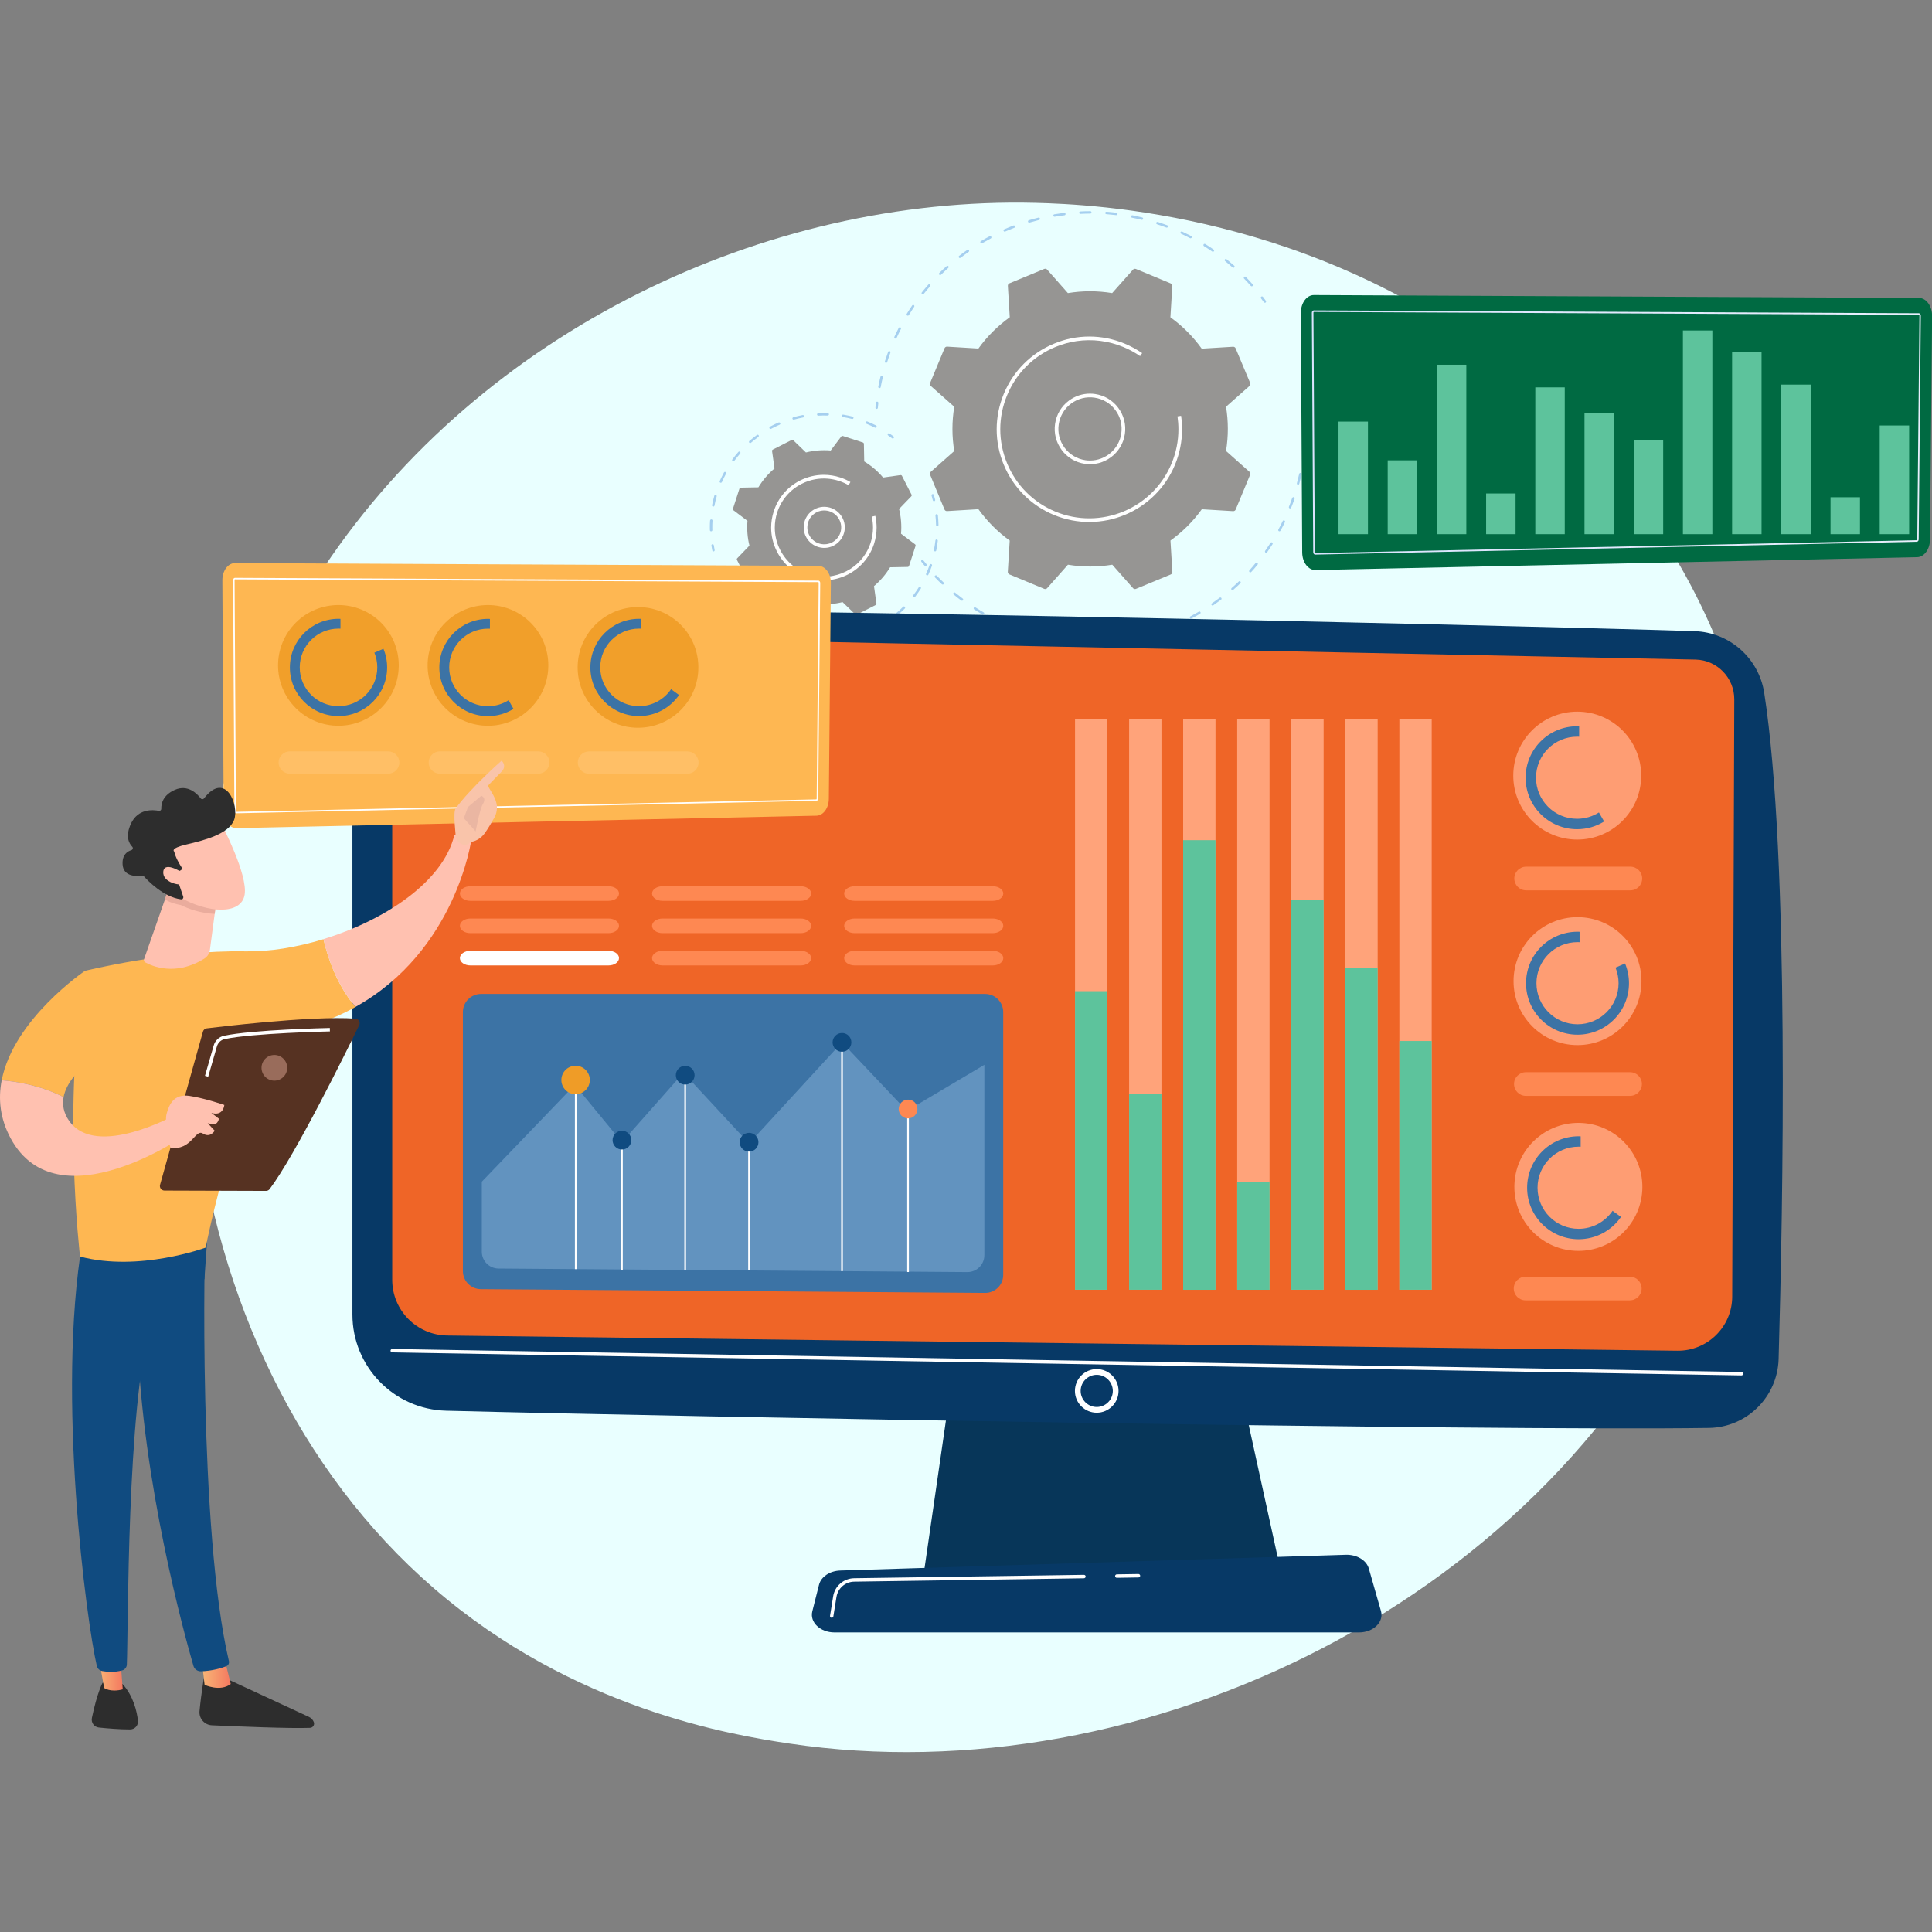 <?xml version="1.0" encoding="utf-8"?>
<!-- Generator: Adobe Illustrator 24.0.1, SVG Export Plug-In . SVG Version: 6.00 Build 0)  -->
<svg version="1.1" id="Illustration" xmlns="http://www.w3.org/2000/svg" xmlns:xlink="http://www.w3.org/1999/xlink" x="0px"
	 y="0px" viewBox="0 0 3543.1 3543.1" style="enable-background:new 0 0 3543.1 3543.1;" xml:space="preserve">
<rect x="0" y="0" width="3543.1" height="3543.1" fill="#808080" stroke="none"/>
<style type="text/css">
	.st0{fill:#E9FFFF;}
	.st1{fill:#A5CFEF;}
	.st2{fill:#969593;}
	.st3{fill:#FFFFFF;}
	.st4{fill:#073659;}
	.st5{fill:#073966;}
	.st6{fill:#EF6527;}
	.st7{fill:#FFA37A;}
	.st8{fill:#5DC39C;}
	.st9{fill:#3C73A5;}
	.st10{fill:#6293BF;}
	.st11{fill:#EF9C27;}
	.st12{fill:#104B80;}
	.st13{fill:#FE8852;}
	.st14{opacity:0.91;fill:#FFA37A;}
	.st15{fill:#006A42;}
	.st16{fill:url(#SVGID_1_);}
	.st17{fill:#FEB752;}
	.st18{opacity:0.91;fill:#EF9C27;}
	.st19{opacity:0.5;fill:#FFC87A;}
	.st20{fill:#2D2D2D;}
	.st21{fill:url(#SVGID_2_);}
	.st22{fill:url(#SVGID_3_);}
	.st23{fill:#FFC1B0;}
	.st24{fill:#F9C4AA;}
	.st25{fill:#EAB6A2;}
	.st26{fill:#EAAC9D;}
	.st27{fill:#563222;}
	.st28{fill:#996C5B;}
</style>
<g>
	<path class="st0" d="M3128.6,2291.3c-281.4,643.1-1030.9,1003.4-1680.9,906.2c-105.8-15.8-395.7-62.9-652.4-285.1
		c-494.2-427.8-599.9-1274.9-201.2-1871.9C884.2,606,1404.3,359.7,1898.6,372c106.5,2.7,514.4,19,873,306
		c52.7,42.2,168.8,142.3,273.5,301.2C3290.8,1352.4,3312,1872.2,3128.6,2291.3z"/>
	<g>
		<g>
			<g>
				<path class="st1" d="M2394.3,784.2C2394.3,784.2,2394.3,784.2,2394.3,784.2c1.2,0,2.2,1,2.2,2.2c0,3-0.1,6-0.2,9
					c0,1.2-1.1,2.2-2.3,2.2c-1.2,0-2.2-1.1-2.2-2.3c0.1-3,0.1-5.9,0.2-8.9C2392.1,785.2,2393.1,784.2,2394.3,784.2z"/>
				<path class="st1" d="M2392.3,821.7c0.1,0,0.2,0,0.2,0c1.2,0.1,2.1,1.2,2,2.4c-0.6,5.9-1.3,11.8-2.2,17.6
					c-0.2,1.2-1.3,2.1-2.5,1.9c-1.2-0.2-2.1-1.3-1.9-2.5c0.9-5.7,1.6-11.6,2.2-17.4C2390.2,822.5,2391.1,821.7,2392.3,821.7z
					 M2384.8,867.2c0.2,0,0.3,0,0.5,0.1c1.2,0.3,2,1.5,1.7,2.7c-1.3,5.7-2.7,11.5-4.3,17.2c-0.3,1.2-1.5,1.9-2.7,1.6
					c-1.2-0.3-1.9-1.5-1.6-2.7c1.5-5.6,2.9-11.3,4.2-17C2382.9,868,2383.8,867.2,2384.8,867.2z M2372.1,911.6c0.2,0,0.5,0,0.7,0.1
					c1.2,0.4,1.8,1.7,1.4,2.8c-1.1,3.1-2.2,6.2-3.4,9.2c-0.9,2.5-1.9,4.9-2.9,7.3c-0.5,1.1-1.8,1.7-2.9,1.2
					c-1.1-0.5-1.7-1.8-1.2-2.9c1-2.4,1.9-4.8,2.8-7.3c1.1-3,2.3-6.1,3.3-9.1C2370.3,912.2,2371.2,911.6,2372.1,911.6z M2354.4,954.3
					c0.3,0,0.7,0.1,1,0.2c1.1,0.5,1.6,1.9,1,3c-2.6,5.3-5.3,10.6-8.1,15.7c-0.6,1.1-1.9,1.5-3,0.9c-1.1-0.6-1.5-1.9-0.9-3
					c2.8-5.1,5.5-10.3,8-15.6C2352.7,954.7,2353.5,954.3,2354.4,954.3z M2331.8,994.5c0.4,0,0.8,0.1,1.2,0.4c1,0.7,1.3,2,0.7,3.1
					c-3.2,5-6.5,9.9-9.9,14.7c-0.7,1-2.1,1.2-3.1,0.5c-1-0.7-1.2-2.1-0.5-3.1c3.3-4.7,6.6-9.6,9.8-14.5
					C2330.3,994.9,2331,994.5,2331.8,994.5z M2304.6,1031.9c0.5,0,1,0.2,1.4,0.5c1,0.8,1.1,2.2,0.3,3.1c-3.7,4.6-7.6,9.1-11.6,13.4
					c-0.8,0.9-2.2,1-3.2,0.2c-0.9-0.8-1-2.2-0.2-3.2c3.9-4.3,7.7-8.8,11.4-13.3C2303.3,1032.2,2303.9,1031.9,2304.6,1031.9z
					 M1716.4,1055.1c0.6,0,1.2,0.2,1.6,0.7c4,4.2,8.2,8.3,12.4,12.3c0.9,0.8,0.9,2.3,0.1,3.2c-0.8,0.9-2.3,0.9-3.2,0.1
					c-4.3-4-8.5-8.2-12.6-12.5c-0.9-0.9-0.8-2.3,0.1-3.2C1715.3,1055.3,1715.8,1055.1,1716.4,1055.1z M2273.2,1065.8
					c0.6,0,1.2,0.2,1.6,0.7c0.9,0.9,0.8,2.3-0.1,3.2c-4.2,4.1-8.6,8.1-13.1,12c-0.9,0.8-2.3,0.7-3.1-0.2c-0.8-0.9-0.7-2.3,0.2-3.1
					c4.4-3.8,8.7-7.8,12.9-11.8C2272.1,1066,2272.6,1065.8,2273.2,1065.8z M1750.3,1086.4c0.5,0,1,0.2,1.4,0.5
					c4.5,3.7,9.1,7.3,13.8,10.8c1,0.7,1.2,2.1,0.5,3.1c-0.7,1-2.1,1.2-3.1,0.5c-4.7-3.5-9.4-7.2-13.9-10.9c-1-0.8-1.1-2.2-0.3-3.1
					C1749,1086.7,1749.7,1086.4,1750.3,1086.4z M2238,1095.7c0.7,0,1.3,0.3,1.8,0.9c0.7,1,0.5,2.4-0.4,3.1c-4.7,3.5-9.5,7-14.4,10.4
					c-1,0.7-2.4,0.4-3.1-0.6c-0.7-1-0.4-2.4,0.6-3.1c4.8-3.3,9.6-6.7,14.2-10.2C2237.1,1095.9,2237.5,1095.7,2238,1095.7z
					 M1787.7,1113.5c0.4,0,0.8,0.1,1.2,0.4c4.9,3.1,9.9,6.2,15,9.1c1.1,0.6,1.4,2,0.8,3c-0.6,1.1-2,1.4-3,0.8
					c-5.1-2.9-10.2-6-15.1-9.2c-1-0.7-1.3-2-0.7-3.1C1786.3,1113.9,1787,1113.5,1787.7,1113.5z M2199.6,1121.4
					c0.8,0,1.5,0.4,1.9,1.1c0.6,1.1,0.3,2.4-0.8,3.1c-5.1,3-10.3,5.9-15.5,8.6c-1.1,0.6-2.4,0.2-3-0.9c-0.6-1.1-0.2-2.4,0.9-3
					c5.1-2.7,10.3-5.6,15.3-8.5C2198.8,1121.5,2199.2,1121.4,2199.6,1121.4z M1828.1,1136.1c0.3,0,0.7,0.1,1,0.2
					c5.2,2.5,10.6,5,15.9,7.3c1.1,0.5,1.7,1.8,1.2,2.9c-0.5,1.1-1.8,1.7-2.9,1.2c-5.4-2.3-10.8-4.8-16.1-7.4c-1.1-0.5-1.6-1.9-1-3
					C1826.4,1136.5,1827.2,1136.1,1828.1,1136.1z M2158.5,1142.4c0.9,0,1.7,0.5,2,1.3c0.5,1.1,0,2.4-1.1,2.9
					c-5.4,2.4-10.9,4.6-16.4,6.8c-1.1,0.4-2.4-0.1-2.9-1.3c-0.4-1.1,0.1-2.4,1.3-2.9c5.4-2.1,10.9-4.3,16.2-6.7
					C2157.9,1142.4,2158.2,1142.4,2158.5,1142.4z M1870.7,1153.7c0.2,0,0.5,0,0.7,0.1c5.5,1.9,11.1,3.7,16.7,5.4
					c1.2,0.4,1.9,1.6,1.5,2.8c-0.4,1.2-1.6,1.9-2.8,1.5c-5.6-1.7-11.3-3.5-16.8-5.4c-1.2-0.4-1.8-1.7-1.4-2.8
					C1869,1154.3,1869.8,1153.7,1870.7,1153.7z M2115.2,1158.4c1,0,1.8,0.6,2.1,1.6c0.4,1.2-0.3,2.4-1.5,2.8
					c-5.6,1.7-11.4,3.3-17,4.8c-1.2,0.3-2.4-0.4-2.7-1.6c-0.3-1.2,0.4-2.4,1.6-2.7c5.6-1.4,11.3-3,16.8-4.7
					C2114.7,1158.5,2114.9,1158.4,2115.2,1158.4z M1915.2,1166.4c0.2,0,0.3,0,0.5,0.1c5.7,1.3,11.4,2.4,17.2,3.4
					c1.2,0.2,2,1.4,1.8,2.6c-0.2,1.2-1.4,2-2.6,1.8c-5.8-1-11.6-2.2-17.4-3.5c-1.2-0.3-2-1.5-1.7-2.7
					C1913.2,1167.1,1914.1,1166.4,1915.2,1166.4z M2070.3,1169.3c1.1,0,2,0.8,2.2,1.8c0.2,1.2-0.6,2.4-1.8,2.6
					c-5.8,1-11.6,2-17.5,2.8c-1.2,0.2-2.3-0.7-2.5-1.9c-0.2-1.2,0.7-2.3,1.9-2.5c5.8-0.8,11.6-1.7,17.3-2.7
					C2070,1169.4,2070.2,1169.3,2070.3,1169.3z M1960.8,1173.7c0.1,0,0.2,0,0.2,0c5.8,0.6,11.6,1,17.4,1.4c1.2,0.1,2.2,1.1,2.1,2.4
					c-0.1,1.2-1.1,2.2-2.4,2.1c-5.9-0.3-11.8-0.8-17.6-1.4c-1.2-0.1-2.1-1.2-2-2.4C1958.7,1174.6,1959.6,1173.7,1960.8,1173.7z
					 M2024.5,1174.9c1.2,0,2.2,0.9,2.2,2.1c0.1,1.2-0.9,2.3-2.1,2.4c-5.9,0.4-11.8,0.6-17.7,0.7c-1.2,0.1-2.2-1-2.3-2.2
					c0-1.2,1-2.2,2.2-2.3c5.8-0.1,11.7-0.3,17.5-0.7C2024.4,1174.9,2024.4,1174.9,2024.5,1174.9z"/>
				<path class="st1" d="M1691.6,1026.8c0.7,0,1.3,0.3,1.7,0.8c1.8,2.3,3.7,4.6,5.6,6.9c0.8,0.9,0.7,2.4-0.3,3.1
					c-1,0.8-2.4,0.7-3.1-0.3c-1.9-2.3-3.8-4.6-5.7-7c-0.8-1-0.6-2.4,0.4-3.1C1690.6,1026.9,1691.1,1026.8,1691.6,1026.8z"/>
			</g>
			<g>
				<path class="st1" d="M1608.5,736.6c0.1,0,0.2,0,0.3,0c1.2,0.1,2.1,1.2,2,2.5c-0.3,2.9-0.6,5.9-0.9,8.8c-0.1,1.2-1.2,2.1-2.4,2
					c-1.2-0.1-2.1-1.2-2-2.4c0.3-3,0.6-5.9,0.9-8.9C1606.4,737.4,1607.4,736.6,1608.5,736.6z"/>
				<path class="st1" d="M1999.5,387.3c1.2,0,2.2,1,2.2,2.2c0,1.2-1,2.2-2.2,2.2c-6,0-12.1,0.2-18.1,0.5c-1.2,0.1-2.3-0.9-2.3-2.1
					c-0.1-1.2,0.9-2.3,2.1-2.3C1987.3,387.4,1993.5,387.3,1999.5,387.3C1999.5,387.3,1999.5,387.3,1999.5,387.3z M2029.1,388.3
					c0.1,0,0.1,0,0.2,0c6.1,0.5,12.2,1,18.2,1.8c1.2,0.1,2.1,1.3,1.9,2.5c-0.1,1.2-1.3,2.1-2.5,1.9c-6-0.7-12-1.3-18-1.8
					c-1.2-0.1-2.2-1.2-2.1-2.4C2027,389.2,2027.9,388.3,2029.1,388.3z M1951.9,390.3c1.1,0,2.1,0.8,2.2,2c0.2,1.2-0.7,2.3-1.9,2.5
					c-6,0.7-12,1.6-17.9,2.6c-1.2,0.2-2.4-0.6-2.6-1.8c-0.2-1.2,0.6-2.4,1.8-2.6c6-1,12.1-1.9,18.1-2.7
					C1951.7,390.3,1951.8,390.3,1951.9,390.3z M2076.4,394.8c0.1,0,0.3,0,0.4,0c5.9,1.2,12,2.5,17.9,4c1.2,0.3,1.9,1.5,1.6,2.7
					c-0.3,1.2-1.5,1.9-2.7,1.6c-5.8-1.4-11.8-2.8-17.7-3.9c-1.2-0.2-2-1.4-1.8-2.6C2074.5,395.5,2075.4,394.8,2076.4,394.8z
					 M1904.9,399c1,0,1.9,0.7,2.2,1.7c0.3,1.2-0.4,2.4-1.6,2.7c-5.8,1.5-11.7,3.1-17.4,4.8c-1.2,0.3-2.4-0.3-2.8-1.5
					c-0.4-1.2,0.3-2.4,1.5-2.8c5.8-1.7,11.8-3.4,17.6-4.8C1904.6,399,1904.8,399,1904.9,399z M2122.6,406.9c0.2,0,0.5,0,0.7,0.1
					c5.7,1.9,11.4,3.9,16.9,6l0.3,0.1c1.2,0.4,1.7,1.7,1.3,2.9c-0.4,1.2-1.7,1.7-2.9,1.3l-0.3-0.1c-5.5-2.1-11.1-4.1-16.7-5.9
					c-1.2-0.4-1.8-1.6-1.4-2.8C2120.8,407.5,2121.7,406.9,2122.6,406.9z M1859.4,413.4c0.9,0,1.7,0.5,2.1,1.4
					c0.4,1.2-0.1,2.4-1.3,2.9c-5.6,2.2-11.3,4.5-16.8,6.9c-1.1,0.5-2.4,0-2.9-1.2c-0.5-1.1,0-2.4,1.2-2.9c5.6-2.4,11.3-4.8,16.9-6.9
					C1858.8,413.4,1859.1,413.4,1859.4,413.4z M2167.1,424.5c0.3,0,0.6,0.1,0.9,0.2c5.5,2.6,11,5.3,16.4,8.1c1.1,0.6,1.5,1.9,0.9,3
					c-0.6,1.1-1.9,1.5-3,0.9c-5.3-2.8-10.8-5.5-16.2-8c-1.1-0.5-1.6-1.8-1.1-3C2165.4,424.9,2166.2,424.5,2167.1,424.5z
					 M1815.9,433.1c0.8,0,1.6,0.4,2,1.2c0.6,1.1,0.2,2.4-0.9,3c-5.3,2.8-10.6,5.8-15.8,8.8c-1.1,0.6-2.4,0.3-3.1-0.8
					c-0.6-1.1-0.3-2.4,0.8-3.1c5.2-3.1,10.6-6.1,16-8.9C1815.2,433.2,1815.5,433.1,1815.9,433.1z M2209.1,447.2
					c0.4,0,0.8,0.1,1.2,0.3c5.2,3.2,10.3,6.6,15.3,10.1c1,0.7,1.3,2.1,0.6,3.1c-0.7,1-2.1,1.3-3.1,0.6c-4.9-3.4-10-6.8-15.1-9.9
					c-1-0.7-1.4-2-0.7-3.1C2207.6,447.6,2208.3,447.2,2209.1,447.2z M1775.1,457.9c0.7,0,1.4,0.3,1.8,1c0.7,1,0.5,2.4-0.6,3.1
					c-4.9,3.4-9.9,7-14.6,10.7c-1,0.7-2.4,0.6-3.1-0.4c-0.7-1-0.6-2.4,0.4-3.1c4.8-3.7,9.8-7.3,14.8-10.8
					C1774.2,458,1774.6,457.9,1775.1,457.9z M2248,474.9c0.5,0,1,0.2,1.4,0.5c4.7,3.8,9.4,7.8,14,11.8c0.9,0.8,1,2.2,0.2,3.1
					c-0.8,0.9-2.2,1-3.1,0.2c-4.5-4-9.1-7.9-13.8-11.7c-1-0.8-1.1-2.2-0.3-3.1C2246.7,475.2,2247.3,474.9,2248,474.9z M1737.5,487.5
					c0.6,0,1.2,0.3,1.7,0.7c0.8,0.9,0.7,2.3-0.2,3.2c-4.5,4-8.9,8.2-13.2,12.4c-0.9,0.9-2.3,0.8-3.2,0c-0.9-0.9-0.8-2.3,0-3.2
					c4.3-4.3,8.9-8.5,13.4-12.5C1736.5,487.7,1737,487.5,1737.5,487.5z M2283.2,507.2c0.6,0,1.2,0.2,1.6,0.7
					c4.2,4.4,8.4,8.9,12.4,13.5c0.8,0.9,0.7,2.3-0.2,3.1c-0.9,0.8-2.3,0.7-3.1-0.2c-4-4.5-8.1-9-12.3-13.3c-0.9-0.9-0.8-2.3,0.1-3.2
					C2282.1,507.4,2282.7,507.2,2283.2,507.2z M1703.9,521.4c0.5,0,1,0.2,1.5,0.6c0.9,0.8,1,2.2,0.2,3.1c-4,4.5-7.9,9.2-11.6,13.9
					c-0.8,1-2.2,1.1-3.1,0.4c-1-0.8-1.1-2.2-0.4-3.1c3.8-4.8,7.8-9.5,11.8-14.1C1702.6,521.6,1703.3,521.4,1703.9,521.4z
					 M1674.6,559.2c0.4,0,0.9,0.1,1.3,0.4c1,0.7,1.3,2.1,0.6,3.1c-3.4,5-6.7,10.1-9.8,15.2c-0.6,1-2,1.4-3.1,0.7
					c-1-0.6-1.4-2-0.7-3.1c3.2-5.2,6.5-10.3,10-15.4C1673.2,559.5,1673.9,559.2,1674.6,559.2z M1650.2,600.2c0.3,0,0.7,0.1,1,0.2
					c1.1,0.6,1.5,1.9,1,3c-2.8,5.3-5.4,10.8-7.9,16.3c-0.5,1.1-1.8,1.6-3,1.1c-1.1-0.5-1.6-1.8-1.1-3c2.5-5.5,5.2-11.1,8-16.5
					C1648.6,600.6,1649.3,600.2,1650.2,600.2z M1630.8,643.9c0.3,0,0.5,0,0.8,0.1c1.2,0.4,1.7,1.7,1.3,2.9
					c-2.1,5.6-4.1,11.4-5.9,17.1c-0.4,1.2-1.6,1.8-2.8,1.4c-1.2-0.4-1.8-1.6-1.4-2.8c1.9-5.8,3.9-11.6,6-17.3
					C1629.1,644.4,1629.9,643.9,1630.8,643.9z M1616.8,689.5c0.2,0,0.3,0,0.5,0.1c1.2,0.3,1.9,1.5,1.6,2.7
					c-1.4,5.8-2.7,11.8-3.8,17.7c-0.2,1.2-1.4,2-2.6,1.8c-1.2-0.2-2-1.4-1.8-2.6c1.1-6,2.5-12,3.9-17.9
					C1614.9,690.2,1615.8,689.5,1616.8,689.5z"/>
				<path class="st1" d="M2314.4,543.6c0.7,0,1.3,0.3,1.8,0.9c1.8,2.4,3.6,4.8,5.3,7.2c0.7,1,0.5,2.4-0.5,3.1
					c-1,0.7-2.4,0.5-3.1-0.5c-1.7-2.4-3.5-4.8-5.3-7.1c-0.7-1-0.5-2.4,0.4-3.1C2313.4,543.7,2313.9,543.6,2314.4,543.6z"/>
			</g>
			<g>
				<path class="st2" d="M2266,638.8c-0.8-1.9-2.6-3-4.7-2.9l-57.5,3.5c-15.7-21.8-34.9-41.4-57.4-57.5l3.5-57.4
					c0.1-2-1-3.9-2.9-4.7l-63.8-26.5c-1.9-0.8-4-0.3-5.4,1.2l-38.2,43c-27.3-4.5-54.7-4.4-81.2,0l-38.1-43.1c-1.3-1.5-3.5-2-5.3-1.2
					l-63.8,26.4c-1.9,0.8-3,2.6-2.9,4.7l3.5,57.5c-21.8,15.7-41.4,34.9-57.5,57.4l-57.4-3.5c-2-0.1-3.9,1-4.7,2.9l-26.5,63.8
					c-0.8,1.9-0.3,4,1.2,5.4l43.1,38.2c-4.5,27.3-4.4,54.7,0,81.2l-43.1,38.1c-1.5,1.3-2,3.5-1.2,5.3l26.4,63.8
					c0.8,1.9,2.6,3,4.7,2.9l57.5-3.5c15.7,21.8,34.9,41.4,57.4,57.5l-3.5,57.4c-0.1,2,1,3.9,2.9,4.7l63.8,26.5
					c1.9,0.8,4,0.3,5.4-1.2l38.2-43.1c27.3,4.5,54.7,4.4,81.3,0l38.1,43.1c1.3,1.5,3.5,2,5.4,1.2l63.8-26.4c1.9-0.8,3-2.6,2.9-4.7
					l-3.5-57.5c21.8-15.7,41.4-34.9,57.5-57.4l57.4,3.5c2,0.1,3.9-1,4.7-2.9l26.5-63.8c0.8-1.9,0.3-4-1.2-5.4l-43-38.2
					c4.5-27.3,4.4-54.7,0-81.2l43.1-38.1c1.5-1.3,2-3.5,1.2-5.4L2266,638.8z"/>
				<path class="st3" d="M1998.8,721.9c3.2,0,6.4,0.2,9.5,0.7l0,0c17.1,2.5,32.2,11.5,42.5,25.4c10.3,13.9,14.6,30.9,12.1,48
					c-5.2,35.3-38.1,59.8-73.4,54.6c-17.1-2.5-32.2-11.5-42.5-25.4c-10.3-13.9-14.6-30.9-12.1-48c2.5-17.1,11.5-32.2,25.4-42.5
					C1971.7,726.3,1985,721.9,1998.8,721.9z M1999,844.6c28.3,0,53.1-20.8,57.3-49.5c2.3-15.3-1.6-30.6-10.8-43
					c-9.2-12.4-22.8-20.5-38.1-22.8l0,0c-15.3-2.3-30.6,1.6-43,10.8c-12.4,9.2-20.5,22.8-22.8,38.1s1.6,30.6,10.8,43
					c9.2,12.4,22.8,20.5,38.1,22.8C1993.4,844.4,1996.2,844.6,1999,844.6z"/>
				<path class="st3" d="M1997.7,617.2c22.1,0,44.1,4.4,65.1,13.1h0c11.2,4.7,21.9,10.5,31.8,17.3l-3.8,5.5
					c-9.5-6.6-19.8-12.2-30.5-16.6h0c-27.6-11.4-57-15.1-85.8-10.9c-12.9,1.9-25.7,5.3-38.1,10.4c-0.3,0.1-0.7,0.3-1,0.4
					c-40.3,16.7-71.7,48-88.4,88.3c-8.4,20.2-12.6,41.4-12.6,62.6c0,21.1,4.2,42.3,12.5,62.4c16.7,40.3,48,71.7,88.3,88.4
					c83.2,34.5,178.9-5.1,213.4-88.2c8.3-19.9,12.5-41.2,12.5-62.6c0-7.9-0.6-15.9-1.7-23.7l6.6-1c1.2,8.2,1.8,16.5,1.8,24.7
					c0,22.2-4.4,44.4-13,65.1c-35.9,86.6-135.6,127.8-222.1,91.9c-41.9-17.4-74.6-50.1-91.9-92c-8.7-20.9-13-42.9-13-64.9
					c0-22.1,4.4-44.2,13.1-65.2c17.4-41.9,50.1-74.6,92-91.9C1953.7,621.5,1975.7,617.2,1997.7,617.2z"/>
			</g>
		</g>
		<path class="st2" d="M1651.4,871.3l-31.9,4.5c-9.7-11.5-21.3-21.5-34.6-29.6l-0.6-32.2c0-1.1-0.8-2.1-1.8-2.5l-36.8-11.9
			c-1.1-0.3-2.3,0-2.9,0.9l-19.4,25.7c-15.4-1.3-30.8,0-45.4,3.6l-23.2-22.4c-0.8-0.8-2-1-3-0.5l-34.5,17.6c-1,0.5-1.6,1.6-1.4,2.7
			l4.5,31.9c-11.5,9.7-21.5,21.3-29.6,34.6l-32.2,0.6c-1.1,0-2.1,0.8-2.5,1.8l-11.9,36.8c-0.3,1.1,0,2.3,0.9,2.9l25.7,19.4
			c-1.3,15.4,0,30.8,3.6,45.4l-22.4,23.2c-0.8,0.8-1,2-0.5,3l17.6,34.5c0.5,1,1.6,1.6,2.7,1.4l31.9-4.5
			c9.7,11.5,21.3,21.5,34.6,29.6l0.6,32.2c0,1.1,0.8,2.1,1.8,2.5l36.8,11.9c1.1,0.3,2.3,0,2.9-0.9l19.4-25.7
			c15.4,1.3,30.8,0,45.4-3.6l23.2,22.4c0.8,0.8,2,1,3,0.5l34.5-17.6c1-0.5,1.6-1.6,1.4-2.7l-4.5-31.9c11.5-9.7,21.5-21.3,29.6-34.6
			l32.2-0.6c1.1,0,2.1-0.8,2.5-1.8l11.9-36.8c0.3-1.1,0-2.3-0.9-2.9l-25.7-19.4c1.3-15.4,0-30.8-3.6-45.4l22.4-23.2
			c0.8-0.8,1-2,0.5-3l-17.6-34.5C1653.6,871.7,1652.5,871.2,1651.4,871.3z"/>
		<path class="st3" d="M1511.6,929.4c0.8,0,1.7,0,2.5,0.1l0,0c20.7,1.4,36.5,19.4,35.1,40.1c-1.4,20.7-19.4,36.5-40.1,35.1
			c-10-0.7-19.2-5.2-25.9-12.8c-6.6-7.6-9.9-17.3-9.2-27.3C1475.3,944.7,1491.9,929.4,1511.6,929.4z M1513.7,936.2
			c-17.1-1.2-31.9,11.8-33,28.9c-0.6,8.3,2.1,16.2,7.6,22.5c5.5,6.2,13,10,21.3,10.5c8.3,0.5,16.2-2.1,22.5-7.6
			c6.2-5.5,10-13,10.5-21.3C1543.7,952.1,1530.7,937.3,1513.7,936.2L1513.7,936.2z"/>
		<g>
			<path class="st1" d="M1710.5,906.1c1,0,1.9,0.6,2.1,1.6c0.9,2.9,1.7,5.8,2.4,8.7c0.3,1.2-0.4,2.4-1.6,2.7
				c-1.2,0.3-2.4-0.4-2.7-1.6c-0.7-2.8-1.5-5.7-2.3-8.5c-0.3-1.2,0.3-2.4,1.5-2.8C1710.1,906.1,1710.3,906.1,1710.5,906.1z"/>
			<path class="st1" d="M1717.8,942.9c1.1,0,2.1,0.9,2.2,2c0.6,5.9,1,11.9,1.1,17.8c0,1.2-1,2.3-2.2,2.3c-1.2,0-2.3-1-2.3-2.2
				c-0.1-5.8-0.5-11.7-1.1-17.5c-0.1-1.2,0.8-2.3,2-2.5C1717.7,942.9,1717.8,942.9,1717.8,942.9z M1717.5,989.3c0.1,0,0.2,0,0.3,0
				c1.2,0.1,2.1,1.3,2,2.5c-0.7,5.9-1.6,11.8-2.8,17.6c-0.2,1.2-1.4,2-2.6,1.7c-1.2-0.2-2-1.4-1.7-2.6c1.2-5.7,2.1-11.5,2.8-17.3
				C1715.5,990.1,1716.4,989.3,1717.5,989.3z M1707.1,1034.4c0.2,0,0.5,0,0.7,0.1c1.2,0.4,1.8,1.7,1.4,2.8c-2,5.6-4.2,11.2-6.7,16.6
				c-0.5,1.1-1.8,1.6-3,1.1c-1.1-0.5-1.6-1.8-1.1-3c2.4-5.3,4.6-10.7,6.5-16.2C1705.3,1035,1706.1,1034.4,1707.1,1034.4z
				 M1686.8,1076c0.4,0,0.8,0.1,1.2,0.3c1,0.7,1.3,2,0.7,3.1c-3.2,5-6.6,9.9-10.2,14.7c-0.7,1-2.1,1.2-3.1,0.4
				c-1-0.7-1.2-2.1-0.4-3.1c3.5-4.6,6.9-9.5,10-14.4C1685.3,1076.4,1686,1076,1686.8,1076z M1657.7,1112.1c0.6,0,1.1,0.2,1.6,0.7
				c0.9,0.9,0.9,2.3,0,3.2c-4.2,4.2-8.7,8.2-13.2,12c-0.9,0.8-2.4,0.7-3.1-0.3c-0.8-0.9-0.7-2.4,0.3-3.1c4.5-3.7,8.8-7.7,12.9-11.8
				C1656.6,1112.3,1657.1,1112.1,1657.7,1112.1z M1621.4,1140.9c0.7,0,1.5,0.4,1.9,1c0.7,1,0.3,2.4-0.7,3.1
				c-5,3.2-10.3,6.1-15.5,8.8c-1.1,0.6-2.4,0.1-3-1c-0.6-1.1-0.1-2.4,1-3c5.2-2.6,10.3-5.6,15.2-8.6
				C1620.6,1141,1621,1140.9,1621.4,1140.9z M1426.6,1154.2c0.3,0,0.6,0.1,0.9,0.2c5.3,2.4,10.8,4.6,16.2,6.5
				c1.2,0.4,1.8,1.7,1.4,2.8c-0.4,1.2-1.7,1.8-2.8,1.4c-5.6-2-11.2-4.2-16.6-6.6c-1.1-0.5-1.6-1.8-1.1-2.9
				C1424.9,1154.7,1425.7,1154.2,1426.6,1154.2z M1579.7,1160.9c0.9,0,1.8,0.6,2.1,1.5c0.4,1.2-0.2,2.4-1.4,2.8
				c-5.6,1.9-11.4,3.7-17.1,5.1c-1.2,0.3-2.4-0.4-2.7-1.6c-0.3-1.2,0.4-2.4,1.6-2.7c5.6-1.4,11.3-3.1,16.7-5
				C1579.2,1160.9,1579.4,1160.9,1579.7,1160.9z M1470.7,1168.3c0.1,0,0.3,0,0.4,0c5.7,1.1,11.5,2,17.3,2.7c1.2,0.1,2.1,1.2,2,2.5
				c-0.1,1.2-1.2,2.1-2.5,2c-5.9-0.7-11.9-1.6-17.7-2.8c-1.2-0.2-2-1.4-1.8-2.6C1468.7,1169,1469.6,1168.3,1470.7,1168.3z
				 M1534.5,1171.1c1.1,0,2.1,0.8,2.2,2c0.1,1.2-0.7,2.3-2,2.5c-5.9,0.6-11.9,1-17.8,1.2c-1.2,0.1-2.3-0.9-2.3-2.2
				c0-1.2,0.9-2.3,2.2-2.3c5.8-0.1,11.7-0.5,17.4-1.2C1534.3,1171.1,1534.4,1171.1,1534.5,1171.1z"/>
			<path class="st1" d="M1393.7,1135.6c0.4,0,0.9,0.1,1.3,0.4c2.4,1.7,4.9,3.3,7.4,4.9c1,0.7,1.4,2,0.7,3.1c-0.7,1-2,1.4-3.1,0.7
				c-2.5-1.6-5-3.2-7.5-5c-1-0.7-1.3-2.1-0.6-3.1C1392.3,1136,1393,1135.6,1393.7,1135.6z"/>
		</g>
		<g>
			<path class="st1" d="M1306.8,998c1.1,0,2,0.8,2.2,1.9c0.5,2.9,1,5.8,1.6,8.7c0.2,1.2-0.5,2.4-1.7,2.6c-1.2,0.2-2.4-0.5-2.6-1.7
				c-0.6-2.9-1.1-5.9-1.6-8.9c-0.2-1.2,0.6-2.4,1.8-2.6C1306.5,998,1306.6,998,1306.8,998z"/>
			<path class="st1" d="M1511.4,757.5c2.2,0,4.4,0,6.6,0.1c1.2,0,2.2,1.1,2.2,2.3c0,1.2-1,2.2-2.3,2.2c-5.8-0.2-11.5-0.1-17.2,0.2
				c-1.3,0.1-2.3-0.9-2.3-2.1c-0.1-1.2,0.9-2.3,2.1-2.3C1504,757.6,1507.7,757.5,1511.4,757.5z M1546,760.4c0.1,0,0.2,0,0.4,0
				c5.8,1,11.6,2.2,17.2,3.6c1.2,0.3,1.9,1.5,1.6,2.7c-0.3,1.2-1.5,1.9-2.7,1.6c-5.5-1.4-11.2-2.6-16.8-3.5c-1.2-0.2-2-1.4-1.8-2.6
				C1544,761.2,1544.9,760.4,1546,760.4z M1472.4,761.2c1,0,2,0.7,2.2,1.8c0.2,1.2-0.6,2.4-1.8,2.6c-5.6,1.1-11.3,2.4-16.7,3.9
				c-1.2,0.3-2.4-0.4-2.8-1.5c-0.3-1.2,0.4-2.4,1.5-2.8c5.6-1.6,11.4-2.9,17.1-4C1472.1,761.2,1472.3,761.2,1472.4,761.2z
				 M1589.8,772.8c0.3,0,0.6,0.1,0.8,0.2c5.4,2.2,10.8,4.7,16,7.3c1.1,0.6,1.5,1.9,1,3c-0.6,1.1-1.9,1.5-3,1
				c-5.1-2.6-10.4-5-15.7-7.2c-1.1-0.5-1.7-1.8-1.2-2.9C1588.1,773.3,1589,772.8,1589.8,772.8z M1428.9,774.7c0.9,0,1.7,0.5,2,1.3
				c0.5,1.1,0,2.4-1.2,2.9c-5.2,2.3-10.4,4.8-15.5,7.5c-1.1,0.6-2.4,0.2-3-0.9c-0.6-1.1-0.2-2.4,0.9-3c5.1-2.8,10.5-5.4,15.8-7.7
				C1428.3,774.7,1428.6,774.7,1428.9,774.7z M1389.4,797.3c0.7,0,1.4,0.3,1.8,0.9c0.7,1,0.5,2.4-0.5,3.1c-4.6,3.4-9.1,7-13.5,10.7
				c-0.9,0.8-2.3,0.7-3.1-0.2c-0.8-0.9-0.7-2.3,0.2-3.1c4.4-3.8,9-7.5,13.8-10.9C1388.5,797.5,1388.9,797.3,1389.4,797.3z
				 M1355.7,828.1c0.5,0,1,0.2,1.5,0.6c0.9,0.8,1,2.2,0.2,3.1c-3.8,4.3-7.4,8.8-10.8,13.4c-0.7,1-2.1,1.2-3.1,0.5
				c-1-0.7-1.2-2.1-0.5-3.1c3.5-4.7,7.2-9.3,11.1-13.7C1354.5,828.3,1355.1,828.1,1355.7,828.1z M1329.5,865.4
				c0.4,0,0.7,0.1,1.1,0.3c1.1,0.6,1.5,1.9,0.9,3c-2.7,5-5.3,10.2-7.6,15.4c-0.5,1.1-1.8,1.6-2.9,1.1c-1.1-0.5-1.6-1.8-1.1-2.9
				c2.4-5.3,5-10.6,7.8-15.8C1328,865.8,1328.8,865.4,1329.5,865.4z M1312.2,907.6c0.2,0,0.4,0,0.6,0.1c1.2,0.3,1.9,1.6,1.5,2.8
				c-1.6,5.5-2.9,11.1-4,16.7c-0.2,1.2-1.4,2-2.6,1.8c-1.2-0.2-2-1.4-1.8-2.6c1.1-5.7,2.5-11.5,4.1-17.1
				C1310.3,908.2,1311.2,907.6,1312.2,907.6z M1304.5,952.5c0,0,0.1,0,0.1,0c1.2,0.1,2.2,1.1,2.1,2.4c-0.3,4.2-0.4,8.4-0.4,12.5
				c0,1.6,0,3.1,0.1,4.7c0,1.2-0.9,2.3-2.2,2.3c-1.2,0.1-2.3-0.9-2.3-2.2c0-1.6-0.1-3.2-0.1-4.8c0-4.2,0.1-8.5,0.4-12.8
				C1302.4,953.4,1303.3,952.5,1304.5,952.5z"/>
			<path class="st1" d="M1630,794.6c0.4,0,0.9,0.1,1.3,0.4c2.5,1.7,4.9,3.5,7.3,5.3c1,0.7,1.2,2.1,0.4,3.1c-0.7,1-2.1,1.2-3.1,0.4
				c-2.3-1.8-4.7-3.5-7.1-5.2c-1-0.7-1.3-2.1-0.6-3.1C1628.6,795,1629.3,794.6,1630,794.6z"/>
		</g>
		<path class="st3" d="M1510.8,870.8c10,0,20.1,1.6,30,4.8l0,0c6.6,2.1,12.9,5,18.8,8.4l-3.4,5.8c-5.5-3.2-11.4-5.8-17.5-7.8l0,0
			c-14.4-4.7-29.4-5.6-43.9-3c-8.4,1.5-16.6,4.3-24.4,8.2c-0.1,0.1-0.3,0.1-0.4,0.2c-21.4,10.9-37.3,29.5-44.7,52.4
			c-3,9.1-4.4,18.5-4.4,27.9c0,14,3.3,27.9,9.9,40.8c10.9,21.4,29.5,37.3,52.4,44.7c47.2,15.3,98.1-10.6,113.4-57.8
			c2.9-9,4.4-18.5,4.4-27.9c0-6.7-0.8-13.4-2.3-20l6.5-1.5c1.6,7.1,2.4,14.3,2.4,21.5c0,10.1-1.6,20.2-4.7,29.9
			c-16.5,50.7-71.1,78.6-121.8,62.1c-24.6-8-44.6-25-56.3-48.1c-7-13.8-10.6-28.8-10.6-43.8c0-10,1.6-20.1,4.8-30
			c8-24.6,25-44.6,48.1-56.3C1480.8,874.4,1495.7,870.8,1510.8,870.8z"/>
	</g>
	<g>
		<g>
			<polygon class="st4" points="1750.1,2498.9 1693.5,2889.7 2350.6,2889.7 2265,2498.9 			"/>
			<path class="st5" d="M646.3,1247.3v1163.4c0,95.7,76.3,174,171.9,176.4c424.9,11,1911.1,37.5,2315.7,31.6
				c69.5-1,125.8-56.7,127.9-126.2c7.8-270.3,20.5-920.2-26.4-1221.9c-9.9-63.5-63.5-111.1-127.8-113.1
				c-356-11.4-1931.5-47.6-2335.8-38.5C701.9,1120.6,646.3,1177.6,646.3,1247.3z"/>
			<path class="st6" d="M719.3,1241.6V2347c0,55.9,44.9,101.4,100.7,102.2l2255.7,27.9c55.4,0.8,100.8-43.7,101-99.1l3.8-1095.4
				c0.1-39.6-31.4-72.1-71-73L800,1162.8C755.8,1161.7,719.3,1197.3,719.3,1241.6z"/>
			<path class="st3" d="M3193.7,2522.4L3193.7,2522.4l-2474.4-42.2c-1.7,0-3.1-1.5-3.1-3.2c0-1.7,1.5-3,3.2-3.1l2474.4,42.2
				c1.7,0,3.1,1.5,3.1,3.2C3196.8,2521,3195.4,2522.4,3193.7,2522.4z"/>
			<path class="st5" d="M2492.2,2993.7h-961.8c-26.1,0-45.7-18.6-40.7-38.6l12.3-48.8c3.7-14.7,19.9-25.5,39-26.1l927.2-28.9
				c20-0.6,37.8,10,42.1,25.3l22.2,77.7C2538.4,2974.5,2518.7,2993.7,2492.2,2993.7z"/>
			<path class="st3" d="M2048.1,2893.5c-1.7,0-3.1-1.4-3.1-3.1c0-1.7,1.4-3.1,3.1-3.2l39.7-0.6c1.7,0,3.1,1.4,3.2,3.1
				c0,1.7-1.4,3.1-3.1,3.2L2048.1,2893.5L2048.1,2893.5z"/>
			<path class="st3" d="M1525.3,2966.8c-0.2,0-0.3,0-0.5,0c-1.7-0.3-2.9-1.9-2.6-3.6l5.7-35.5c3-19.1,19.3-33.1,38.6-33.4l421.4-6.2
				h0c1.7,0,3.1,1.4,3.1,3.1c0,1.7-1.4,3.1-3.1,3.2l-421.4,6.2c-16.3,0.2-29.9,12.1-32.5,28.1l-5.7,35.5
				C1528.2,2965.7,1526.8,2966.8,1525.3,2966.8z"/>
		</g>
		<g>
			<g>
				<rect x="1971.5" y="1318.9" class="st7" width="59.3" height="1046.4"/>
				<rect x="2070.7" y="1318.9" class="st7" width="59.3" height="1046.4"/>
				<rect x="2169.8" y="1318.9" class="st7" width="59.3" height="1046.4"/>
				<rect x="2268.9" y="1318.9" class="st7" width="59.3" height="1046.4"/>
				<rect x="2368.1" y="1318.9" class="st7" width="59.3" height="1046.4"/>
				<rect x="2467.2" y="1318.9" class="st7" width="59.3" height="1046.4"/>
				<rect x="2566.3" y="1318.9" class="st7" width="59.3" height="1046.4"/>
			</g>
			<rect x="1971.5" y="1817.7" class="st8" width="59.3" height="547.6"/>
			<rect x="2070.7" y="2005.9" class="st8" width="59.3" height="359.4"/>
			<rect x="2169.8" y="1540.8" class="st8" width="59.3" height="824.6"/>
			<rect x="2268.9" y="2167.3" class="st8" width="59.3" height="198.1"/>
			<rect x="2368.1" y="1651" class="st8" width="59.3" height="714.3"/>
			<rect x="2467.2" y="1774.7" class="st8" width="59.3" height="590.7"/>
			<rect x="2566.3" y="1909.1" class="st8" width="59.3" height="456.2"/>
		</g>
		<g>
			<path class="st9" d="M1806.4,2371.1l-924.5-6.9c-18.2-0.1-33-15-33-33.2v-475c0-18.3,14.9-33.2,33.2-33.2h924.5
				c18.3,0,33.2,14.9,33.2,33.2v482C1839.9,2356.4,1824.8,2371.3,1806.4,2371.1z"/>
			<path class="st10" d="M1663,2037.2l-118.9-125.7L1373.7,2097l-120.3-129.8l-112.8,127.5l-86.5-105.1l-170.5,177.5v128.4
				c0,17,13.7,30.8,30.6,30.9l859.9,6.5c17.1,0.1,31.1-13.7,31.1-30.9v-349.2L1663,2037.2z"/>
			<rect x="1663.7" y="2033.8" class="st3" width="3.1" height="299"/>
			<rect x="1542.6" y="1911.6" class="st3" width="3.1" height="419.5"/>
			<rect x="1372.1" y="2094.7" class="st3" width="3.1" height="235.1"/>
			<rect x="1255" y="1971.8" class="st3" width="3.1" height="358"/>
			<rect x="1139" y="2090.9" class="st3" width="3.1" height="238.9"/>
			<rect x="1054.3" y="1980.7" class="st3" width="3.1" height="346.8"/>
			
				<ellipse transform="matrix(0.707 -0.707 0.707 0.707 -1091.295 1326.756)" class="st11" cx="1055.9" cy="1980.7" rx="26.1" ry="26.1"/>
			<path class="st12" d="M1157.8,2090.9c0,9.5-7.7,17.2-17.2,17.2c-9.5,0-17.2-7.7-17.2-17.2c0-9.5,7.7-17.2,17.2-17.2
				C1150.1,2073.7,1157.8,2081.4,1157.8,2090.9z"/>
			<path class="st12" d="M1273.8,1971.8c0,9.5-7.7,17.2-17.2,17.2c-9.5,0-17.2-7.7-17.2-17.2c0-9.5,7.7-17.2,17.2-17.2
				C1266.1,1954.6,1273.8,1962.3,1273.8,1971.8z"/>
			<path class="st12" d="M1390.9,2094.7c0,9.5-7.7,17.2-17.2,17.2c-9.5,0-17.2-7.7-17.2-17.2c0-9.5,7.7-17.2,17.2-17.2
				C1383.2,2077.5,1390.9,2085.2,1390.9,2094.7z"/>
			<path class="st12" d="M1561.3,1911.6c0,9.5-7.7,17.2-17.2,17.2c-9.5,0-17.2-7.7-17.2-17.2c0-9.5,7.7-17.2,17.2-17.2
				C1553.6,1894.3,1561.3,1902,1561.3,1911.6z"/>
			<path class="st13" d="M1682.5,2033.8c0,9.5-7.7,17.2-17.2,17.2c-9.5,0-17.2-7.7-17.2-17.2c0-9.5,7.7-17.2,17.2-17.2
				C1674.8,2016.5,1682.5,2024.2,1682.5,2033.8z"/>
		</g>
		<g>
			<path class="st3" d="M1116.1,1743.7H862.6c-10.6,0-19.2,6-19.2,13.4c0,7.4,8.6,13.4,19.2,13.4h253.4c10.6,0,19.2-6,19.2-13.4
				C1135.3,1749.7,1126.7,1743.7,1116.1,1743.7z"/>
			<path class="st13" d="M1116.1,1684.5H862.6c-10.6,0-19.2,6-19.2,13.4s8.6,13.4,19.2,13.4h253.4c10.6,0,19.2-6,19.2-13.4
				S1126.7,1684.5,1116.1,1684.5z"/>
			<path class="st13" d="M1116.1,1625.3H862.6c-10.6,0-19.2,6-19.2,13.4c0,7.4,8.6,13.4,19.2,13.4h253.4c10.6,0,19.2-6,19.2-13.4
				C1135.3,1631.3,1126.7,1625.3,1116.1,1625.3z"/>
		</g>
		<g>
			<path class="st13" d="M1468.4,1743.7h-253.4c-10.6,0-19.2,6-19.2,13.4c0,7.4,8.6,13.4,19.2,13.4h253.4c10.6,0,19.2-6,19.2-13.4
				C1487.6,1749.7,1479,1743.7,1468.4,1743.7z"/>
			<path class="st13" d="M1468.4,1684.5h-253.4c-10.6,0-19.2,6-19.2,13.4s8.6,13.4,19.2,13.4h253.4c10.6,0,19.2-6,19.2-13.4
				S1479,1684.5,1468.4,1684.5z"/>
			<path class="st13" d="M1468.4,1625.3h-253.4c-10.6,0-19.2,6-19.2,13.4c0,7.4,8.6,13.4,19.2,13.4h253.4c10.6,0,19.2-6,19.2-13.4
				C1487.6,1631.3,1479,1625.3,1468.4,1625.3z"/>
		</g>
		<g>
			<path class="st13" d="M1820.7,1743.7h-253.4c-10.6,0-19.2,6-19.2,13.4c0,7.4,8.6,13.4,19.2,13.4h253.4c10.6,0,19.2-6,19.2-13.4
				C1839.9,1749.7,1831.3,1743.7,1820.7,1743.7z"/>
			<path class="st13" d="M1820.7,1684.5h-253.4c-10.6,0-19.2,6-19.2,13.4s8.6,13.4,19.2,13.4h253.4c10.6,0,19.2-6,19.2-13.4
				S1831.3,1684.5,1820.7,1684.5z"/>
			<path class="st13" d="M1820.7,1625.3h-253.4c-10.6,0-19.2,6-19.2,13.4c0,7.4,8.6,13.4,19.2,13.4h253.4c10.6,0,19.2-6,19.2-13.4
				C1839.9,1631.3,1831.3,1625.3,1820.7,1625.3z"/>
		</g>
		<g>
			<g>
				<circle class="st14" cx="2893" cy="1799.3" r="117.3"/>
				<path class="st9" d="M2962.7,1774.5c3.6,8.8,5.6,18.5,5.6,28.6c0,41.6-33.7,75.3-75.3,75.3c-41.6,0-75.3-33.7-75.3-75.3
					c0-41.6,33.7-75.3,75.3-75.3c1.3,0,2.5,0,3.8,0.1v-19.1c-1.3,0-2.5-0.1-3.8-0.1c-52.1,0-94.4,42.3-94.4,94.4
					c0,52.1,42.3,94.4,94.4,94.4c52.1,0,94.4-42.3,94.4-94.4c0-12.8-2.6-25.1-7.2-36.2L2962.7,1774.5z"/>
				<path class="st13" d="M2989.4,1966.3h-191.1c-12,0-21.7,9.7-21.7,21.7c0,12,9.7,21.7,21.7,21.7h191.1c12,0,21.7-9.7,21.7-21.7
					C3011.1,1976,3001.4,1966.3,2989.4,1966.3z"/>
			</g>
			<g>
				<circle class="st14" cx="2892.5" cy="1422.4" r="117.3"/>
				<path class="st9" d="M2932.3,1490c-11.6,7.3-25.4,11.6-40.1,11.6c-41.6,0-75.3-33.7-75.3-75.3c0-41.6,33.7-75.3,75.3-75.3
					c1.3,0,2.5,0,3.8,0.1v-19.1c-1.3,0-2.5-0.1-3.8-0.1c-52.1,0-94.4,42.3-94.4,94.4c0,52.1,42.3,94.4,94.4,94.4
					c18.2,0,35.2-5.2,49.6-14.1L2932.3,1490z"/>
				<path class="st13" d="M2989.9,1589.4h-191.1c-12,0-21.7,9.7-21.7,21.7c0,12,9.7,21.7,21.7,21.7h191.1c12,0,21.7-9.7,21.7-21.7
					C3011.6,1599.1,3001.9,1589.4,2989.9,1589.4z"/>
			</g>
			<g>
				
					<ellipse transform="matrix(5.530059e-02 -0.999 0.999 5.530059e-02 558.553 4946.668)" class="st14" cx="2893.4" cy="2178.2" rx="117.3" ry="117.3"/>
				<path class="st9" d="M2957.3,2220.5c-13.6,19.9-36.4,33-62.3,33c-41.6,0-75.3-33.7-75.3-75.3c0-41.6,33.7-75.3,75.3-75.3
					c1.3,0,2.5,0,3.8,0.1v-19.1c-1.3,0-2.5-0.1-3.8-0.1c-52.1,0-94.4,42.3-94.4,94.4s42.3,94.4,94.4,94.4
					c32.3,0,60.7-16.2,77.8-40.9L2957.3,2220.5z"/>
				<path class="st13" d="M2797.8,2384.7h191.1c12,0,21.7-9.7,21.7-21.7c0-12-9.7-21.7-21.7-21.7h-191.1c-12,0-21.7,9.7-21.7,21.7
					C2776.1,2375,2785.8,2384.7,2797.8,2384.7z"/>
			</g>
		</g>
		<path class="st3" d="M2011.3,2590.8c-22.1,0-40-17.9-40-40c0-22.1,17.9-40,40-40c22.1,0,40,17.9,40,40
			C2051.3,2572.8,2033.4,2590.8,2011.3,2590.8z M2011.3,2521.3c-16.2,0-29.5,13.2-29.5,29.5c0,16.2,13.2,29.5,29.5,29.5
			c16.2,0,29.5-13.2,29.5-29.5C2040.7,2534.5,2027.5,2521.3,2011.3,2521.3z"/>
	</g>
	<g>
		<path class="st15" d="M3519.3,546.4l-1109.6-5.3c-13.4-0.1-24.2,14.7-24.1,32.9l2.5,439c0.1,18.3,11.2,32.9,24.7,32.4l1103.3-23.6
			c12.8-0.5,23.1-14.7,23.3-32.2l3.9-410.1C3543.3,561.3,3532.6,546.5,3519.3,546.4z"/>
		<linearGradient id="SVGID_1_" gradientUnits="userSpaceOnUse" x1="2405.882" y1="793.18" x2="3522.794" y2="793.18">
			<stop  offset="0" style="stop-color:#DAE3FE"/>
			<stop  offset="1" style="stop-color:#E9EFFD"/>
		</linearGradient>
		<path class="st16" d="M2412,1017.1c-2.1,0-3.6-1.9-3.7-4.4l-2.5-439c0-1.2,0.3-2.2,0.9-3c0.9-1.2,2-1.5,2.7-1.5l1109.6,5.3
			c0.8,0,1.8,0.3,2.7,1.5c0.6,0.9,0.9,1.9,0.9,3l-3.9,410.1c0,2.4-1.5,4.3-3.5,4.4h0L2412,1017.1z M2409.5,572.1
			c-0.1,0-0.2,0-0.4,0.3c-0.3,0.3-0.4,0.8-0.4,1.3l2.5,439c0,1,0.5,1.6,0.8,1.6l1103.3-23.6c0.3,0,0.8-0.7,0.8-1.6l3.9-410.1
			c0-0.5-0.1-1-0.4-1.3c-0.2-0.3-0.4-0.3-0.4-0.3L2409.5,572.1z"/>
		<g>
			<rect x="2454.7" y="773.2" class="st8" width="54" height="206.4"/>
			<rect x="2544.9" y="844.2" class="st8" width="54" height="135.4"/>
			<rect x="2635.1" y="668.9" class="st8" width="54" height="310.7"/>
			<rect x="2725.4" y="905" class="st8" width="54" height="74.6"/>
			<rect x="2815.6" y="710.4" class="st8" width="54" height="269.2"/>
			<rect x="2905.8" y="757" class="st8" width="54" height="222.6"/>
			<rect x="2996.1" y="807.7" class="st8" width="54" height="171.9"/>
			<rect x="3086.3" y="606.1" class="st8" width="54" height="373.5"/>
			<rect x="3176.5" y="645.6" class="st8" width="54" height="334"/>
			<rect x="3266.7" y="705.4" class="st8" width="54" height="274.2"/>
			<rect x="3357" y="911.9" class="st8" width="54" height="67.7"/>
			<rect x="3447.2" y="780.3" class="st8" width="54" height="199.3"/>
		</g>
	</g>
	<g>
		<path class="st17" d="M1500.8,1037.7l-1069.7-5.1c-12.9-0.1-23.4,14.1-23.3,31.7l2.4,423.2c0.1,17.6,10.8,31.7,23.8,31.2
			l1063.6-22.8c12.4-0.5,22.3-14.2,22.4-31l3.7-395.3C1524,1052.1,1513.7,1037.8,1500.8,1037.7z"/>
		<path class="st3" d="M433.4,1491.5c-2,0-3.5-1.9-3.5-4.3l-2.4-423.2c0-1.1,0.3-2.1,0.9-2.9c0.9-1.2,1.9-1.4,2.6-1.4l1069.7,5.1
			c0.7,0,1.8,0.3,2.6,1.4c0.6,0.8,0.9,1.8,0.9,2.9l-3.7,395.3c0,2.3-1.5,4.2-3.4,4.2h0L433.4,1491.5z M431,1062.5
			c-0.1,0-0.2,0-0.4,0.3c-0.2,0.3-0.4,0.7-0.4,1.3l2.4,423.2c0,0.9,0.5,1.5,0.8,1.5L1497,1466c0.3,0,0.7-0.6,0.7-1.5l3.7-395.3
			c0-0.5-0.1-0.9-0.4-1.3c-0.2-0.3-0.4-0.3-0.4-0.3L431,1062.5z"/>
		<g>
			
				<ellipse transform="matrix(0.707 -0.707 0.707 0.707 -681.037 796.412)" class="st18" cx="620.8" cy="1220.3" rx="110.7" ry="110.7"/>
			
				<ellipse transform="matrix(0.707 -0.707 0.707 0.707 -600.702 990.358)" class="st18" cx="895.1" cy="1220.3" rx="110.7" ry="110.7"/>
			
				<ellipse transform="matrix(0.707 -0.707 0.707 0.707 -522.651 1186.039)" class="st18" cx="1170.3" cy="1223.9" rx="110.7" ry="110.7"/>
			<g>
				<path class="st9" d="M686.6,1196.9c3.4,8.3,5.3,17.5,5.3,27c0,39.3-31.8,71.1-71.1,71.1c-39.3,0-71.1-31.8-71.1-71.1
					c0-39.3,31.8-71.1,71.1-71.1c1.2,0,2.4,0,3.6,0.1v-18c-1.2,0-2.4-0.1-3.6-0.1c-49.2,0-89.2,39.9-89.2,89.2s39.9,89.2,89.2,89.2
					c49.2,0,89.2-39.9,89.2-89.2c0-12.1-2.4-23.7-6.8-34.2L686.6,1196.9z"/>
				<path class="st9" d="M932.8,1284.1c-11,6.9-24,11-37.9,11c-39.3,0-71.1-31.8-71.1-71.1c0-39.3,31.8-71.1,71.1-71.1
					c1.2,0,2.4,0,3.6,0.1v-18c-1.2,0-2.4-0.1-3.6-0.1c-49.2,0-89.2,39.9-89.2,89.2s39.9,89.2,89.2,89.2c17.2,0,33.2-4.9,46.8-13.3
					L932.8,1284.1z"/>
				<path class="st9" d="M1230.7,1263.9c-12.8,18.8-34.4,31.1-58.8,31.1c-39.3,0-71.1-31.8-71.1-71.1c0-39.3,31.8-71.1,71.1-71.1
					c1.2,0,2.4,0,3.6,0.1v-18c-1.2,0-2.4-0.1-3.6-0.1c-49.2,0-89.2,39.9-89.2,89.2s39.9,89.2,89.2,89.2c30.5,0,57.3-15.3,73.4-38.6
					L1230.7,1263.9z"/>
			</g>
			<g>
				<path class="st19" d="M711.9,1377.9H531.4c-11.3,0-20.5,9.2-20.5,20.5c0,11.3,9.2,20.5,20.5,20.5h180.5
					c11.3,0,20.5-9.2,20.5-20.5C732.4,1387.1,723.2,1377.9,711.9,1377.9z"/>
				<path class="st19" d="M987.1,1377.9H806.6c-11.3,0-20.5,9.2-20.5,20.5c0,11.3,9.2,20.5,20.5,20.5h180.5
					c11.3,0,20.5-9.2,20.5-20.5C1007.6,1387.1,998.4,1377.9,987.1,1377.9z"/>
				<path class="st19" d="M1080.1,1419h180.5c11.3,0,20.5-9.2,20.5-20.5c0-11.3-9.2-20.5-20.5-20.5h-180.5
					c-11.3,0-20.5,9.2-20.5,20.5C1059.6,1409.8,1068.8,1419,1080.1,1419z"/>
			</g>
		</g>
	</g>
	<g>
		<path class="st20" d="M375.4,3068.6c0,0-6.3,34.9-9.5,69.5c-1.2,13.5,9.2,25.3,22.7,25.9c46.1,2.1,144.6,6.2,180,4.7
			c5.3-0.2,8.8-5.6,6.9-10.6c-1.6-4.1-4.8-7.5-8.8-9.4l-162.6-75.4L375.4,3068.6z"/>
		
			<linearGradient id="SVGID_2_" gradientUnits="userSpaceOnUse" x1="13626.36" y1="2998.319" x2="13679.321" y2="2998.319" gradientTransform="matrix(1 3.545124e-03 -3.545124e-03 1 -13245.923 21.644)">
			<stop  offset="0" style="stop-color:#F9B776"/>
			<stop  offset="1" style="stop-color:#F47960"/>
		</linearGradient>
		<path class="st21" d="M370.4,3048l4.8,41.8c0,0,28.5,13.4,48-1.5l-11.6-46.6L370.4,3048z"/>
		<path class="st12" d="M377,2261.9c-2.2,10.9-13.5,544.9,42.8,784.4c0.9,3.9-1.1,7.9-4.8,9.4c-8.8,3.5-26,8.7-46.5,9.3
			c-6.4,0.2-12.1-4-13.8-10.1c-16.1-55.6-93.3-334-102.6-599.8c-10.3-297,0-10.1,0-10.1l7.3-183.5L377,2261.9z"/>
		<path class="st20" d="M188.1,3086.1c0,0-9.9,17.6-19.6,64.5c-1.7,8.5,4.1,16.6,12.7,17.5c15.2,1.6,38.6,3.6,57.4,3.5
			c8.6,0,15.4-7.5,14.4-16.1c-2-17.1-8.4-45.2-28.3-67.2L188.1,3086.1z"/>
		
			<linearGradient id="SVGID_3_" gradientUnits="userSpaceOnUse" x1="13435.486" y1="2995.595" x2="13481.212" y2="2995.595" gradientTransform="matrix(1 3.545124e-03 -3.545124e-03 1 -13245.923 21.644)">
			<stop  offset="0" style="stop-color:#F9B776"/>
			<stop  offset="1" style="stop-color:#F47960"/>
		</linearGradient>
		<path class="st22" d="M179.6,3032.3l11.4,63.3c0,0,11.4,8.6,34.1,2.5l-5.3-68.1L179.6,3032.3z"/>
		<path class="st12" d="M151,2277.4c-47.7,281.6,7.6,696.4,26.5,777.6c1.2,5,5.2,8.8,10.2,9.6c8.5,1.4,22.6,2.7,36.5-1.3
			c4.8-1.4,8.2-5.7,8.4-10.6c2.8-65.6-0.4-468.4,43.7-627.4c2.2-8.1,7.2-15.1,14-19.9l84.6-59.7l6.8-97L151,2277.4z"/>
		<g>
			<path class="st17" d="M450.4,1744.7c-139.9-2.8-294.4,35.7-294.4,35.7c-42.6,243.2-9.2,524-9.2,524
				c108.2,28.8,230.6-16.5,230.6-16.5c18.4-101.6,103.4-387.6,103.4-387.6c68.4-8.2,124.8-27.8,171.2-53.7
				c-35.2-41.1-51.7-93.4-58.8-124.2C543.6,1737.5,493.5,1745.5,450.4,1744.7z"/>
			<path class="st23" d="M864.4,1540.1c-13.7-16.6-31.1-8.9-31.1-8.9c-20.9,86.9-129.1,157-240.1,191.1
				c7.1,30.9,23.6,83.1,58.8,124.2C836.4,1743.7,864.4,1540.1,864.4,1540.1z"/>
		</g>
		<g>
			<path class="st24" d="M861,1544.3c1.4,4.6-15.3,11.5-25-7.3c-0.3-9-5.6-47.4-0.2-54.7c28.7-38.8,84.1-87.3,84.1-87.3
				c9.3,9.3,1.6,18.3,1.6,18.3l-26.9,27.8c5.6,10.2,12.4,18.7,15.6,31c2.4,9.3,0.9,19.2-3.8,27.7c-4.7,8.5-11.2,19.5-17.3,28.1
				C877.4,1544.2,861,1544.3,861,1544.3z"/>
			<path class="st25" d="M882.8,1459.3l-24.5,20.6l-7.7,20.6l21.7,24.3c0,0,7.5-40.9,13-49.7
				C890.7,1466.2,887.8,1461.9,882.8,1459.3z"/>
		</g>
		<path class="st17" d="M209.2,1916L156,1780.3c0,0-131,88.3-152.9,200.8c24.7,1.9,69.6,8.5,113.5,30.9
			C126.4,1958.9,209.2,1916,209.2,1916z"/>
		<path class="st23" d="M322.9,2043.9c0,0-147,82.4-196.3,11.4c-10.2-14.7-12.6-29.4-10-43.3c-43.9-22.4-88.8-28.9-113.5-30.9
			c-6.6,33.9-3.3,70,16.5,106.6c86.1,158.9,322.6-7.6,322.6-7.6L322.9,2043.9z"/>
		<path class="st23" d="M309.1,1630.6l-45,128.6c-0.7,2.1,0.1,4.5,2.1,5.6c12.1,6.8,55.8,26.3,108.6-6.9c5.5-3.5,9.3-9.1,10.1-15.6
			l14.8-111.4L309.1,1630.6z"/>
		<path class="st26" d="M302.5,1649.4c0,0,9.4,6.9,29.1,10.4c13.4,6.7,36.2,15.2,62.1,16.2c0.7-5.5,3.4-25.2,3.4-25.2l-88-20.2
			L302.5,1649.4z"/>
		<g>
			<path class="st23" d="M406.4,1511.7c0,0,48.6,92.2,42.2,129.3c-6.4,37.1-67,34.3-119.8,3.9l-36.6-99.5L406.4,1511.7z"/>
			<path class="st20" d="M331.3,1596.1c2.2-0.9,3-3.6,1.7-5.5c-3.9-6-11.2-18.2-13.5-28.9c0,0-8.8-5.7,22.4-13
				c31.2-7.3,77.7-18.8,87.5-45.2c9.6-25.8-15.2-90.9-55.3-39.3c-1.5,2-4.5,2-6,0c-6.5-8.5-23.6-26.3-47.6-15.6
				c-22.4,9.9-25,26.3-24.7,34.6c0.1,2.4-2.1,4.3-4.5,3.8c-11.3-2.2-38.4-4.1-51.2,23.6c-10.5,22.9-3.8,35.9,2.4,42.2
				c2,2.1,1.1,5.4-1.6,6.3c-7.4,2.2-17,8.5-16.1,25.9c1.2,24.1,28.1,22,35.8,21c1.3-0.2,2.5,0.3,3.4,1.2c6.5,7.3,36,38.2,68,42.1
				c2.8,0.3,4.9-2.4,4-5l-13.7-40.3c-0.6-1.9,0.3-3.9,2.1-4.7L331.3,1596.1z"/>
			<path class="st23" d="M336.8,1601.9c0,0-34.7-24-37.3-3.9c-2.6,20.1,31.2,29.2,48,21.8L336.8,1601.9z"/>
		</g>
		<g>
			<g>
				<path class="st27" d="M293.5,2172.9l78.7-281.1c0.9-3.2,3.6-5.5,6.9-5.9c14.5-1.8,56.7-6.8,105.4-11.2
					c58.6-5.3,126.7-9.7,167.5-6.6c5.8,0.5,9.3,6.6,6.8,11.8c-22.9,47-117,238.1-164.3,300.8c-1.6,2.1-4,3.3-6.6,3.3l-186.4-0.6
					C296,2183.3,292.1,2178.1,293.5,2172.9z"/>
				<path class="st23" d="M312.5,2105c0,0-11.5-46-7-62.3c4.4-16.4,13-37.4,42.2-32.9c29.2,4.5,63.7,16.6,63.7,16.6
					s-1.6,21.3-23.8,14.5l13.8,10.6c0,0-1.9,17-20.6,8.1l12.9,14c0,0-8,14-21.8,5.1C358,2069.8,351.6,2110.3,312.5,2105z"/>
			</g>
			<path class="st28" d="M479.6,1958.4c0.1,13,10.7,23.5,23.7,23.4c13-0.1,23.5-10.7,23.4-23.7c-0.1-13-10.7-23.5-23.7-23.4
				C490,1934.8,479.5,1945.4,479.6,1958.4z"/>
			<path class="st3" d="M381.8,1974.6l16-55.6c2-6.8,7.4-12,14.2-13.4c51.2-11,191.5-14.1,193-14.1l-0.1-6.3
				c-5.8,0.1-142.3,3.2-194.1,14.3c-9.1,1.9-16.3,8.8-18.9,17.8l-16,55.6L381.8,1974.6z"/>
		</g>
	</g>
</g>
</svg>
